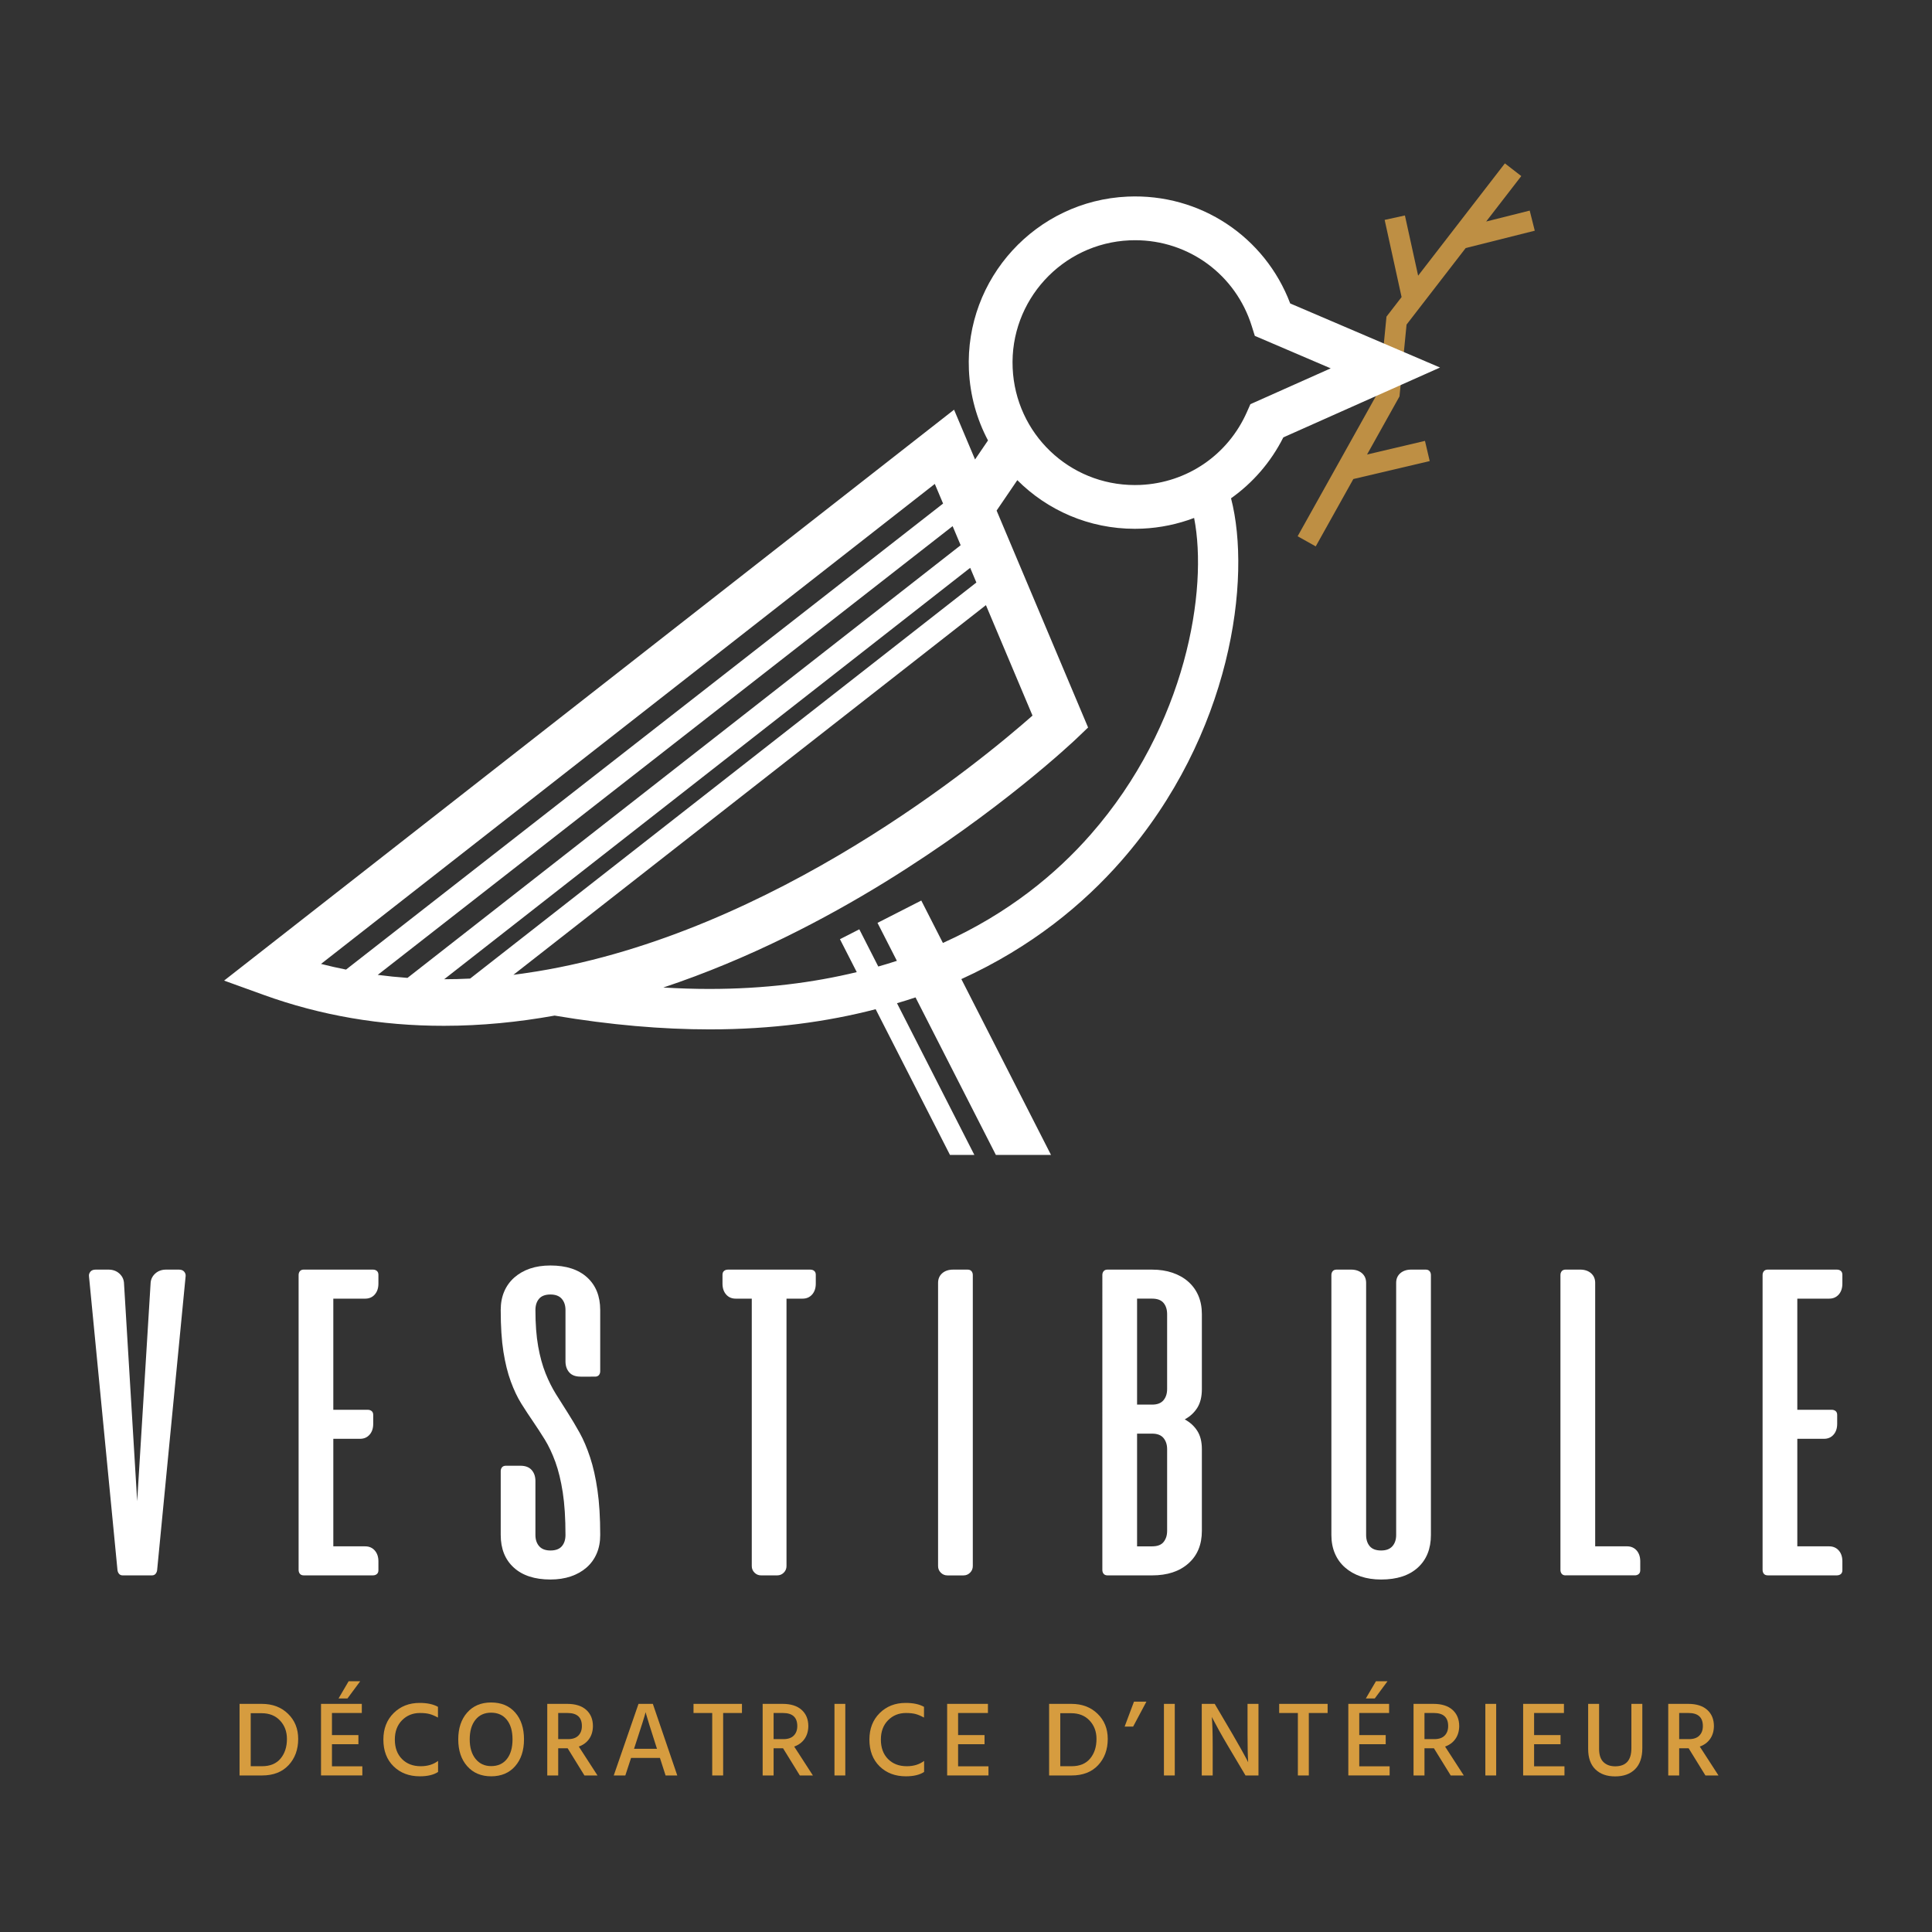 <?xml version="1.0" encoding="UTF-8"?> <!-- Generator: Adobe Illustrator 15.0.0, SVG Export Plug-In . SVG Version: 6.00 Build 0) --> <svg xmlns="http://www.w3.org/2000/svg" xmlns:xlink="http://www.w3.org/1999/xlink" version="1.1" id="Calque_1" x="0px" y="0px" width="280px" height="280px" viewBox="0 0 280 280" xml:space="preserve"><rect x="0" y="0" width="280" height="280" fill="#333333" stroke="none"/> <path fill="none" stroke="#000000" stroke-width="6.52" stroke-miterlimit="10" d="M97.357,134.254"></path> <g> <polygon fill="#BE8F44" points="206.518,63.897 198.124,65.87 202.825,57.453 203.85,47.04 212.418,35.949 222.43,33.434 221.697,30.521 215.387,32.104 220.475,25.517 218.1,23.679 205.527,39.953 203.611,31.227 200.674,31.869 203.128,43.054 200.939,45.889 199.896,56.537 188.063,77.718 190.686,79.186 196.137,69.425 207.204,66.821 "></polygon> <g> <path fill="#FFFFFF" d="M17.78,228.316c-0.228,0-0.401-0.075-0.527-0.225c-0.125-0.152-0.201-0.326-0.226-0.529l-4.132-42.621 c-0.023-0.226,0.043-0.438,0.207-0.639c0.162-0.199,0.419-0.301,0.769-0.301h1.842c0.625,0,1.146,0.182,1.558,0.545 s0.645,0.807,0.695,1.334l1.916,31.691l1.951-31.691c0.05-0.527,0.283-0.971,0.693-1.334c0.416-0.363,0.935-0.545,1.56-0.545h1.84 c0.349,0,0.607,0.102,0.771,0.301c0.163,0.201,0.231,0.413,0.208,0.639l-4.132,42.621c-0.025,0.203-0.1,0.377-0.226,0.529 c-0.125,0.148-0.299,0.225-0.527,0.225H17.78z"></path> <path fill="#FFFFFF" d="M54.053,184.003c0.226,0,0.413,0.063,0.563,0.187c0.151,0.129,0.226,0.315,0.226,0.565v1.279 c0,0.649-0.176,1.174-0.527,1.575c-0.348,0.398-0.813,0.601-1.388,0.601h-4.621v16.108H53.3c0.228,0,0.415,0.063,0.566,0.188 c0.15,0.127,0.223,0.313,0.223,0.565v1.275c0,0.652-0.173,1.178-0.524,1.575c-0.352,0.404-0.814,0.603-1.391,0.603h-3.868v15.584 h4.621c0.574,0,1.04,0.203,1.388,0.602c0.351,0.4,0.527,0.926,0.527,1.576v1.275c0,0.254-0.075,0.44-0.226,0.565 c-0.15,0.123-0.337,0.188-0.563,0.188H44.027c-0.251,0-0.44-0.075-0.563-0.225c-0.125-0.152-0.187-0.342-0.187-0.563V184.79 c0-0.224,0.062-0.412,0.187-0.562c0.123-0.149,0.312-0.228,0.563-0.228h10.026V184.003z"></path> <path fill="#FFFFFF" d="M84.133,199.512c-0.725,0-1.272-0.203-1.632-0.617c-0.365-0.412-0.547-0.945-0.547-1.596v-7.436 c0-0.678-0.181-1.221-0.543-1.633c-0.365-0.416-0.908-0.621-1.636-0.621c-0.749,0-1.301,0.205-1.653,0.621 c-0.349,0.412-0.524,0.955-0.524,1.633c0,2.025,0.132,3.777,0.395,5.256c0.262,1.479,0.62,2.779,1.069,3.904 c0.452,1.127,0.958,2.142,1.521,3.041c0.563,0.901,1.133,1.803,1.709,2.705c0.575,0.903,1.143,1.858,1.708,2.871 c0.566,1.016,1.071,2.205,1.521,3.57c0.452,1.363,0.809,2.954,1.07,4.77c0.264,1.813,0.396,3.975,0.396,6.479 c0,0.999-0.168,1.895-0.508,2.682c-0.337,0.791-0.825,1.467-1.463,2.029c-0.639,0.563-1.402,0.995-2.292,1.296 c-0.889,0.3-1.872,0.449-2.949,0.449c-2.277,0-4.049-0.575-5.312-1.728c-1.266-1.149-1.895-2.729-1.895-4.729v-9.241 c0-0.226,0.059-0.411,0.186-0.563c0.124-0.15,0.311-0.227,0.562-0.227h2.104c0.726,0,1.27,0.208,1.635,0.623 c0.36,0.41,0.542,0.944,0.542,1.596v7.813c0,0.676,0.183,1.218,0.545,1.631c0.363,0.413,0.908,0.62,1.632,0.62 c0.752,0,1.303-0.207,1.654-0.62c0.352-0.413,0.525-0.955,0.525-1.631c0-2.404-0.131-4.46-0.393-6.162 c-0.264-1.699-0.62-3.17-1.071-4.413c-0.452-1.237-0.958-2.313-1.521-3.229c-0.563-0.911-1.133-1.786-1.708-2.629 c-0.578-0.836-1.145-1.707-1.711-2.607c-0.561-0.9-1.069-1.967-1.518-3.195c-0.452-1.225-0.808-2.662-1.072-4.314 c-0.262-1.654-0.392-3.668-0.392-6.045c0-1.004,0.168-1.898,0.506-2.688c0.337-0.789,0.825-1.464,1.464-2.027 c0.639-0.563,1.396-0.996,2.271-1.297c0.875-0.299,1.865-0.447,2.966-0.447c2.279,0,4.05,0.576,5.316,1.725 c1.263,1.15,1.896,2.73,1.896,4.734v8.861c0,0.225-0.063,0.412-0.188,0.563c-0.125,0.148-0.313,0.225-0.563,0.225H84.133 L84.133,199.512z"></path> <path fill="#FFFFFF" d="M117.44,184.003c0.226,0,0.412,0.063,0.563,0.187c0.15,0.129,0.227,0.315,0.227,0.565v1.279 c0,0.649-0.176,1.174-0.527,1.575c-0.352,0.398-0.812,0.601-1.389,0.601h-2.328v38.755c0,0.376-0.132,0.694-0.395,0.957 c-0.262,0.262-0.581,0.395-0.957,0.395h-2.329c-0.375,0-0.693-0.133-0.958-0.395c-0.262-0.263-0.394-0.581-0.394-0.957V188.21 h-2.329c-0.574,0-1.04-0.201-1.389-0.601c-0.35-0.401-0.526-0.926-0.526-1.575v-1.279c0-0.25,0.075-0.438,0.228-0.565 c0.148-0.123,0.335-0.187,0.562-0.187H117.44z"></path> <path fill="#FFFFFF" d="M135.954,185.917c0-0.573,0.201-1.036,0.602-1.39c0.401-0.348,0.925-0.524,1.578-0.524h2.101 c0.251,0,0.439,0.077,0.563,0.228c0.125,0.148,0.188,0.338,0.188,0.562v42.174c0,0.376-0.131,0.694-0.396,0.957 c-0.262,0.263-0.581,0.396-0.957,0.396h-2.326c-0.376,0-0.696-0.133-0.958-0.396c-0.264-0.263-0.396-0.581-0.396-0.957V185.917 L135.954,185.917z"></path> <path fill="#FFFFFF" d="M166.973,184.003c1.075,0,2.059,0.149,2.946,0.45c0.89,0.302,1.653,0.732,2.289,1.296 c0.64,0.563,1.13,1.239,1.467,2.026c0.341,0.789,0.509,1.687,0.509,2.688v10.852c0,1.104-0.222,2.004-0.658,2.705 c-0.438,0.701-1.047,1.266-1.823,1.688c0.776,0.426,1.386,0.981,1.823,1.674c0.438,0.687,0.658,1.57,0.658,2.646v11.83 c0,2.002-0.651,3.578-1.955,4.729c-1.301,1.155-3.053,1.729-5.256,1.729h-6.461c-0.248,0-0.439-0.075-0.563-0.225 c-0.127-0.152-0.188-0.342-0.188-0.563V184.79c0-0.224,0.061-0.412,0.188-0.562c0.123-0.149,0.313-0.228,0.563-0.228h6.461 V184.003z M166.973,203.568c0.75,0,1.301-0.213,1.651-0.639c0.353-0.424,0.524-0.965,0.524-1.617v-10.851 c0-0.678-0.174-1.221-0.524-1.637c-0.351-0.412-0.901-0.616-1.651-0.616h-2.18v15.357h2.18V203.568z M164.793,207.773v16.336h2.18 c0.775,0,1.332-0.213,1.67-0.641c0.338-0.426,0.506-0.959,0.506-1.611v-11.83c0-0.65-0.172-1.188-0.523-1.615 c-0.352-0.426-0.902-0.639-1.652-0.639H164.793z"></path> <path fill="#FFFFFF" d="M207.379,222.46c0,1.999-0.635,3.579-1.898,4.729s-3.035,1.727-5.313,1.727 c-1.104,0-2.091-0.15-2.969-0.449c-0.875-0.301-1.633-0.734-2.271-1.296c-0.64-0.563-1.127-1.237-1.464-2.028 c-0.337-0.789-0.51-1.684-0.51-2.683v-37.669c0-0.223,0.065-0.412,0.188-0.563c0.127-0.148,0.314-0.227,0.566-0.227h2.104 c0.648,0,1.174,0.178,1.578,0.523c0.398,0.354,0.598,0.815,0.598,1.391v36.543c0,0.676,0.176,1.218,0.525,1.631 c0.353,0.413,0.899,0.62,1.652,0.62c0.727,0,1.268-0.207,1.632-0.62s0.545-0.955,0.545-1.631v-36.543 c0-0.574,0.199-1.036,0.601-1.391c0.4-0.346,0.926-0.523,1.578-0.523h2.104c0.25,0,0.438,0.077,0.564,0.227 c0.123,0.149,0.188,0.34,0.188,0.563L207.379,222.46L207.379,222.46z"></path> <path fill="#FFFFFF" d="M226.902,228.316c-0.25,0-0.438-0.075-0.563-0.225c-0.127-0.152-0.188-0.342-0.188-0.563V184.79 c0-0.224,0.062-0.412,0.188-0.562s0.313-0.228,0.563-0.228h2.104c0.647,0,1.175,0.179,1.577,0.524 c0.398,0.354,0.602,0.814,0.602,1.39v38.192h4.617c0.576,0,1.038,0.203,1.393,0.602c0.349,0.4,0.523,0.926,0.523,1.576v1.275 c0,0.254-0.076,0.44-0.225,0.565c-0.148,0.123-0.337,0.188-0.564,0.188h-10.027V228.316z"></path> <path fill="#FFFFFF" d="M266.223,184.003c0.225,0,0.414,0.063,0.564,0.187c0.148,0.129,0.223,0.315,0.223,0.565v1.279 c0,0.649-0.173,1.174-0.523,1.575c-0.352,0.398-0.815,0.601-1.391,0.601h-4.617v16.108h4.994c0.225,0,0.41,0.063,0.563,0.188 c0.15,0.127,0.222,0.313,0.222,0.565v1.275c0,0.652-0.172,1.178-0.524,1.575c-0.35,0.404-0.813,0.603-1.387,0.603h-3.867v15.584 h4.617c0.574,0,1.039,0.203,1.391,0.602c0.352,0.4,0.523,0.926,0.523,1.576v1.275c0,0.254-0.074,0.44-0.223,0.565 c-0.151,0.123-0.342,0.188-0.564,0.188h-10.027c-0.248,0-0.438-0.075-0.563-0.225c-0.124-0.152-0.187-0.342-0.187-0.563V184.79 c0-0.224,0.063-0.412,0.187-0.562c0.125-0.149,0.315-0.228,0.563-0.228h10.027V184.003z"></path> </g> <path fill="none" stroke="#000000" stroke-width="5.856" stroke-miterlimit="10" d="M176.705,69.143"></path> <path fill="#FFFFFF" d="M186.986,43.978c-3.66-9.666-13.036-15.954-23.57-15.485c-13.268,0.591-23.582,11.862-22.994,25.129 c0.164,3.688,1.146,7.15,2.766,10.209l-1.877,2.757l-3.042-7.211L32.478,142.115l5.737,2.074c8.224,2.975,16.99,4.492,26.124,4.479 c5.432,0,10.804-0.538,16.042-1.48c8.14,1.371,15.62,1.998,22.469,1.998c9.073,0,17.035-1.1,24.058-2.924l10.77,21.119h3.535 l-11.214-21.99c0.903-0.272,1.817-0.541,2.686-0.841l11.646,22.831h7.989l-12.993-25.484c10.228-4.652,17.741-10.933,23.137-17.084 c16.084-18.335,18.95-41.031,15.947-52.597c3.151-2.237,5.772-5.234,7.579-8.827l22.709-10.124L186.986,43.978z M46.526,139.698 l88.953-69.564l1.2,2.845l-86.53,67.541C48.932,140.275,47.723,140.008,46.526,139.698z M59.056,141.723 c-1.451-0.103-2.887-0.248-4.31-0.435l83.315-65.035l1.165,2.765L59.056,141.723z M64.377,141.917l76.23-59.623l0.896,2.128 l-73.368,57.4C66.886,141.885,65.632,141.917,64.377,141.917z M77.835,140.779c-1.427,0.238-2.866,0.427-3.426,0.498l68.479-53.575 l6.75,16.005C142.282,110.208,112.194,135.152,77.835,140.779z M158.063,120.95c-4.967,5.665-11.91,11.438-21.411,15.709 l-3.133-6.146l-6.344,3.236l2.807,5.502c-0.878,0.292-1.783,0.562-2.697,0.823l-2.746-5.391l-2.807,1.432l2.436,4.772 c-6.283,1.521-13.358,2.438-21.387,2.438c-2.148,0-4.366-0.073-6.646-0.206c12.458-4.151,23.575-10.008,32.155-15.297 c16.61-10.241,27.274-20.356,27.722-20.78l1.682-1.608l-13.258-31.437l3.002-4.409c4.358,4.364,10.383,7.05,17.029,7.05h0.004 c0.354,0,0.715-0.009,1.075-0.023c2.626-0.119,5.153-0.654,7.515-1.55C175.096,85.427,171.967,105.103,158.063,120.95z M181.216,58.576l-0.495,1.118c-2.742,6.228-8.664,10.283-15.453,10.586c-0.269,0.01-0.533,0.016-0.797,0.016h-0.004 c-9.51,0-17.287-7.45-17.705-16.958c-0.438-9.771,7.162-18.073,16.934-18.506c0.269-0.014,0.535-0.019,0.801-0.019 c7.809,0,14.607,5.01,16.923,12.466l0.438,1.397l10.998,4.707L181.216,58.576z"></path> </g> <g> <path fill="#D69C3F" d="M34.718,246.938h3.233c1.539,0,2.802,0.477,3.787,1.432c0.985,0.954,1.478,2.17,1.478,3.648 c0,1.539-0.465,2.807-1.393,3.802c-0.929,0.995-2.209,1.493-3.841,1.493h-3.264V246.938z M36.335,255.974h1.631 c1.18,0,2.078-0.37,2.694-1.108c0.616-0.739,0.924-1.688,0.924-2.848c0-1.067-0.333-1.955-1-2.663 c-0.667-0.709-1.555-1.063-2.663-1.063h-1.585V255.974z"></path> <path fill="#D69C3F" d="M48.111,255.988h4.402v1.324h-5.988v-10.375h5.911v1.323h-4.325v3.202h3.833v1.324h-3.833V255.988z M52.205,243.658l-1.847,2.494h-1.293l1.462-2.494H52.205z"></path> <path fill="#D69C3F" d="M63.473,247.368v1.555c-0.452-0.246-0.859-0.418-1.224-0.516s-0.829-0.146-1.393-0.146 c-1.037,0-1.901,0.352-2.594,1.055s-1.039,1.635-1.039,2.794c0,1.181,0.344,2.119,1.031,2.817c0.688,0.697,1.596,1.047,2.725,1.047 c0.996,0,1.832-0.257,2.509-0.771v1.602c-0.636,0.421-1.519,0.631-2.647,0.631c-1.55,0-2.817-0.482-3.802-1.447 c-0.985-0.964-1.478-2.257-1.478-3.879c0-1.57,0.495-2.848,1.485-3.833s2.245-1.478,3.764-1.478 C61.918,246.799,62.806,246.989,63.473,247.368z"></path> <path fill="#D69C3F" d="M66.413,252.079c0-1.611,0.431-2.904,1.293-3.88c0.862-0.975,2.017-1.462,3.464-1.462 c1.478,0,2.642,0.484,3.494,1.454c0.852,0.971,1.278,2.266,1.278,3.888c0,1.621-0.429,2.919-1.286,3.895 c-0.857,0.975-2.014,1.462-3.471,1.462c-1.447,0-2.604-0.487-3.471-1.462C66.847,254.998,66.413,253.7,66.413,252.079z M68.899,249.254c-0.549,0.692-0.824,1.635-0.824,2.825s0.282,2.134,0.847,2.832s1.318,1.047,2.263,1.047 c0.975,0,1.734-0.344,2.278-1.031s0.816-1.637,0.816-2.848c0-1.201-0.275-2.146-0.824-2.833s-1.311-1.031-2.286-1.031 C70.205,248.215,69.448,248.562,68.899,249.254z"></path> <path fill="#D69C3F" d="M84.701,257.313l-2.432-3.94h-1.37v3.94h-1.586v-10.375h2.894c1.19,0,2.109,0.29,2.755,0.869 c0.646,0.58,0.97,1.368,0.97,2.363c-0.01,0.729-0.195,1.347-0.554,1.854c-0.359,0.509-0.857,0.875-1.493,1.101l2.709,4.188H84.701z M80.899,248.261v3.787h1.431c0.657,0,1.155-0.172,1.493-0.516c0.339-0.344,0.508-0.803,0.508-1.378 c0-1.262-0.693-1.894-2.078-1.894H80.899z"></path> <path fill="#D69C3F" d="M96.461,257.313l-0.816-2.54h-4.187l-0.831,2.54h-1.678l3.587-10.375h2.078l3.541,10.375H96.461z M91.89,253.449h3.325l-0.169-0.523c-0.39-1.211-0.708-2.215-0.955-3.01s-0.395-1.29-0.446-1.485l-0.077-0.293 c-0.113,0.482-0.616,2.078-1.508,4.788L91.89,253.449z"></path> <path fill="#D69C3F" d="M107.529,246.938v1.323h-2.725v9.052h-1.585v-9.052h-2.709v-1.323H107.529z"></path> <path fill="#D69C3F" d="M115.918,257.313l-2.432-3.94h-1.37v3.94h-1.586v-10.375h2.894c1.19,0,2.109,0.29,2.755,0.869 c0.646,0.58,0.97,1.368,0.97,2.363c-0.01,0.729-0.195,1.347-0.554,1.854c-0.359,0.509-0.857,0.875-1.493,1.101l2.709,4.188H115.918 z M112.116,248.261v3.787h1.431c0.657,0,1.155-0.172,1.493-0.516c0.339-0.344,0.508-0.803,0.508-1.378 c0-1.262-0.693-1.894-2.078-1.894H112.116z"></path> <path fill="#D69C3F" d="M120.937,257.313v-10.375h1.57v10.375H120.937z"></path> <path fill="#D69C3F" d="M133.913,247.368v1.555c-0.452-0.246-0.859-0.418-1.224-0.516s-0.829-0.146-1.393-0.146 c-1.037,0-1.901,0.352-2.594,1.055s-1.039,1.635-1.039,2.794c0,1.181,0.344,2.119,1.031,2.817c0.688,0.697,1.596,1.047,2.725,1.047 c0.996,0,1.832-0.257,2.509-0.771v1.602c-0.636,0.421-1.519,0.631-2.647,0.631c-1.55,0-2.817-0.482-3.802-1.447 c-0.985-0.964-1.478-2.257-1.478-3.879c0-1.57,0.495-2.848,1.485-3.833s2.245-1.478,3.764-1.478 C132.358,246.799,133.246,246.989,133.913,247.368z"></path> <path fill="#D69C3F" d="M138.854,255.988h4.402v1.324h-5.988v-10.375h5.911v1.323h-4.325v3.202h3.833v1.324h-3.833V255.988z"></path> <path fill="#D69C3F" d="M152.047,246.938h3.232c1.539,0,2.802,0.477,3.787,1.432c0.984,0.954,1.478,2.17,1.478,3.648 c0,1.539-0.465,2.807-1.394,3.802s-2.209,1.493-3.841,1.493h-3.263V246.938z M153.663,255.974h1.632c1.18,0,2.078-0.37,2.693-1.108 c0.616-0.739,0.924-1.688,0.924-2.848c0-1.067-0.334-1.955-1.001-2.663c-0.667-0.709-1.555-1.063-2.663-1.063h-1.585V255.974z"></path> <path fill="#D69C3F" d="M162.991,250.231l1.354-3.617h1.801l-1.924,3.617H162.991z"></path> <path fill="#D69C3F" d="M168.687,257.313v-10.375h1.57v10.375H168.687z"></path> <path fill="#D69C3F" d="M174.167,257.313v-10.375h1.878l2.555,4.341c0.473,0.811,0.901,1.56,1.286,2.247s0.648,1.17,0.792,1.447 l0.216,0.431c-0.062-0.934-0.092-2.304-0.092-4.109v-4.356h1.585v10.375h-1.878l-2.57-4.325c-0.462-0.78-0.886-1.517-1.271-2.209 c-0.385-0.693-0.654-1.193-0.808-1.501l-0.231-0.446c0.082,1.026,0.123,2.406,0.123,4.141v4.341H174.167z"></path> <path fill="#D69C3F" d="M192.408,246.938v1.323h-2.725v9.052h-1.586v-9.052h-2.709v-1.323H192.408z"></path> <path fill="#D69C3F" d="M196.994,255.988h4.402v1.324h-5.987v-10.375h5.911v1.323h-4.326v3.202h3.833v1.324h-3.833V255.988z M201.089,243.658l-1.847,2.494h-1.293l1.462-2.494H201.089z"></path> <path fill="#D69C3F" d="M210.249,257.313l-2.433-3.94h-1.37v3.94h-1.585v-10.375h2.894c1.19,0,2.109,0.29,2.756,0.869 c0.646,0.58,0.97,1.368,0.97,2.363c-0.011,0.729-0.195,1.347-0.555,1.854c-0.359,0.509-0.856,0.875-1.493,1.101l2.71,4.188H210.249 z M206.446,248.261v3.787h1.432c0.657,0,1.154-0.172,1.493-0.516s0.508-0.803,0.508-1.378c0-1.262-0.692-1.894-2.078-1.894H206.446 z"></path> <path fill="#D69C3F" d="M215.267,257.313v-10.375h1.57v10.375H215.267z"></path> <path fill="#D69C3F" d="M222.332,255.988h4.402v1.324h-5.987v-10.375h5.911v1.323h-4.326v3.202h3.833v1.324h-3.833V255.988z"></path> <path fill="#D69C3F" d="M236.433,253.372v-6.435h1.585v6.403c0,1.345-0.349,2.365-1.047,3.063 c-0.697,0.698-1.662,1.047-2.894,1.047c-1.211,0-2.165-0.341-2.863-1.023s-1.047-1.671-1.047-2.964v-6.526h1.586v6.512 c0,0.882,0.213,1.526,0.639,1.932s0.987,0.607,1.686,0.607C235.647,255.988,236.433,255.116,236.433,253.372z"></path> <path fill="#D69C3F" d="M247.162,257.313l-2.433-3.94h-1.37v3.94h-1.585v-10.375h2.894c1.19,0,2.109,0.29,2.756,0.869 c0.646,0.58,0.97,1.368,0.97,2.363c-0.011,0.729-0.195,1.347-0.555,1.854c-0.359,0.509-0.856,0.875-1.493,1.101l2.71,4.188H247.162 z M243.359,248.261v3.787h1.432c0.657,0,1.154-0.172,1.493-0.516s0.508-0.803,0.508-1.378c0-1.262-0.692-1.894-2.078-1.894H243.359 z"></path> </g> </svg> 